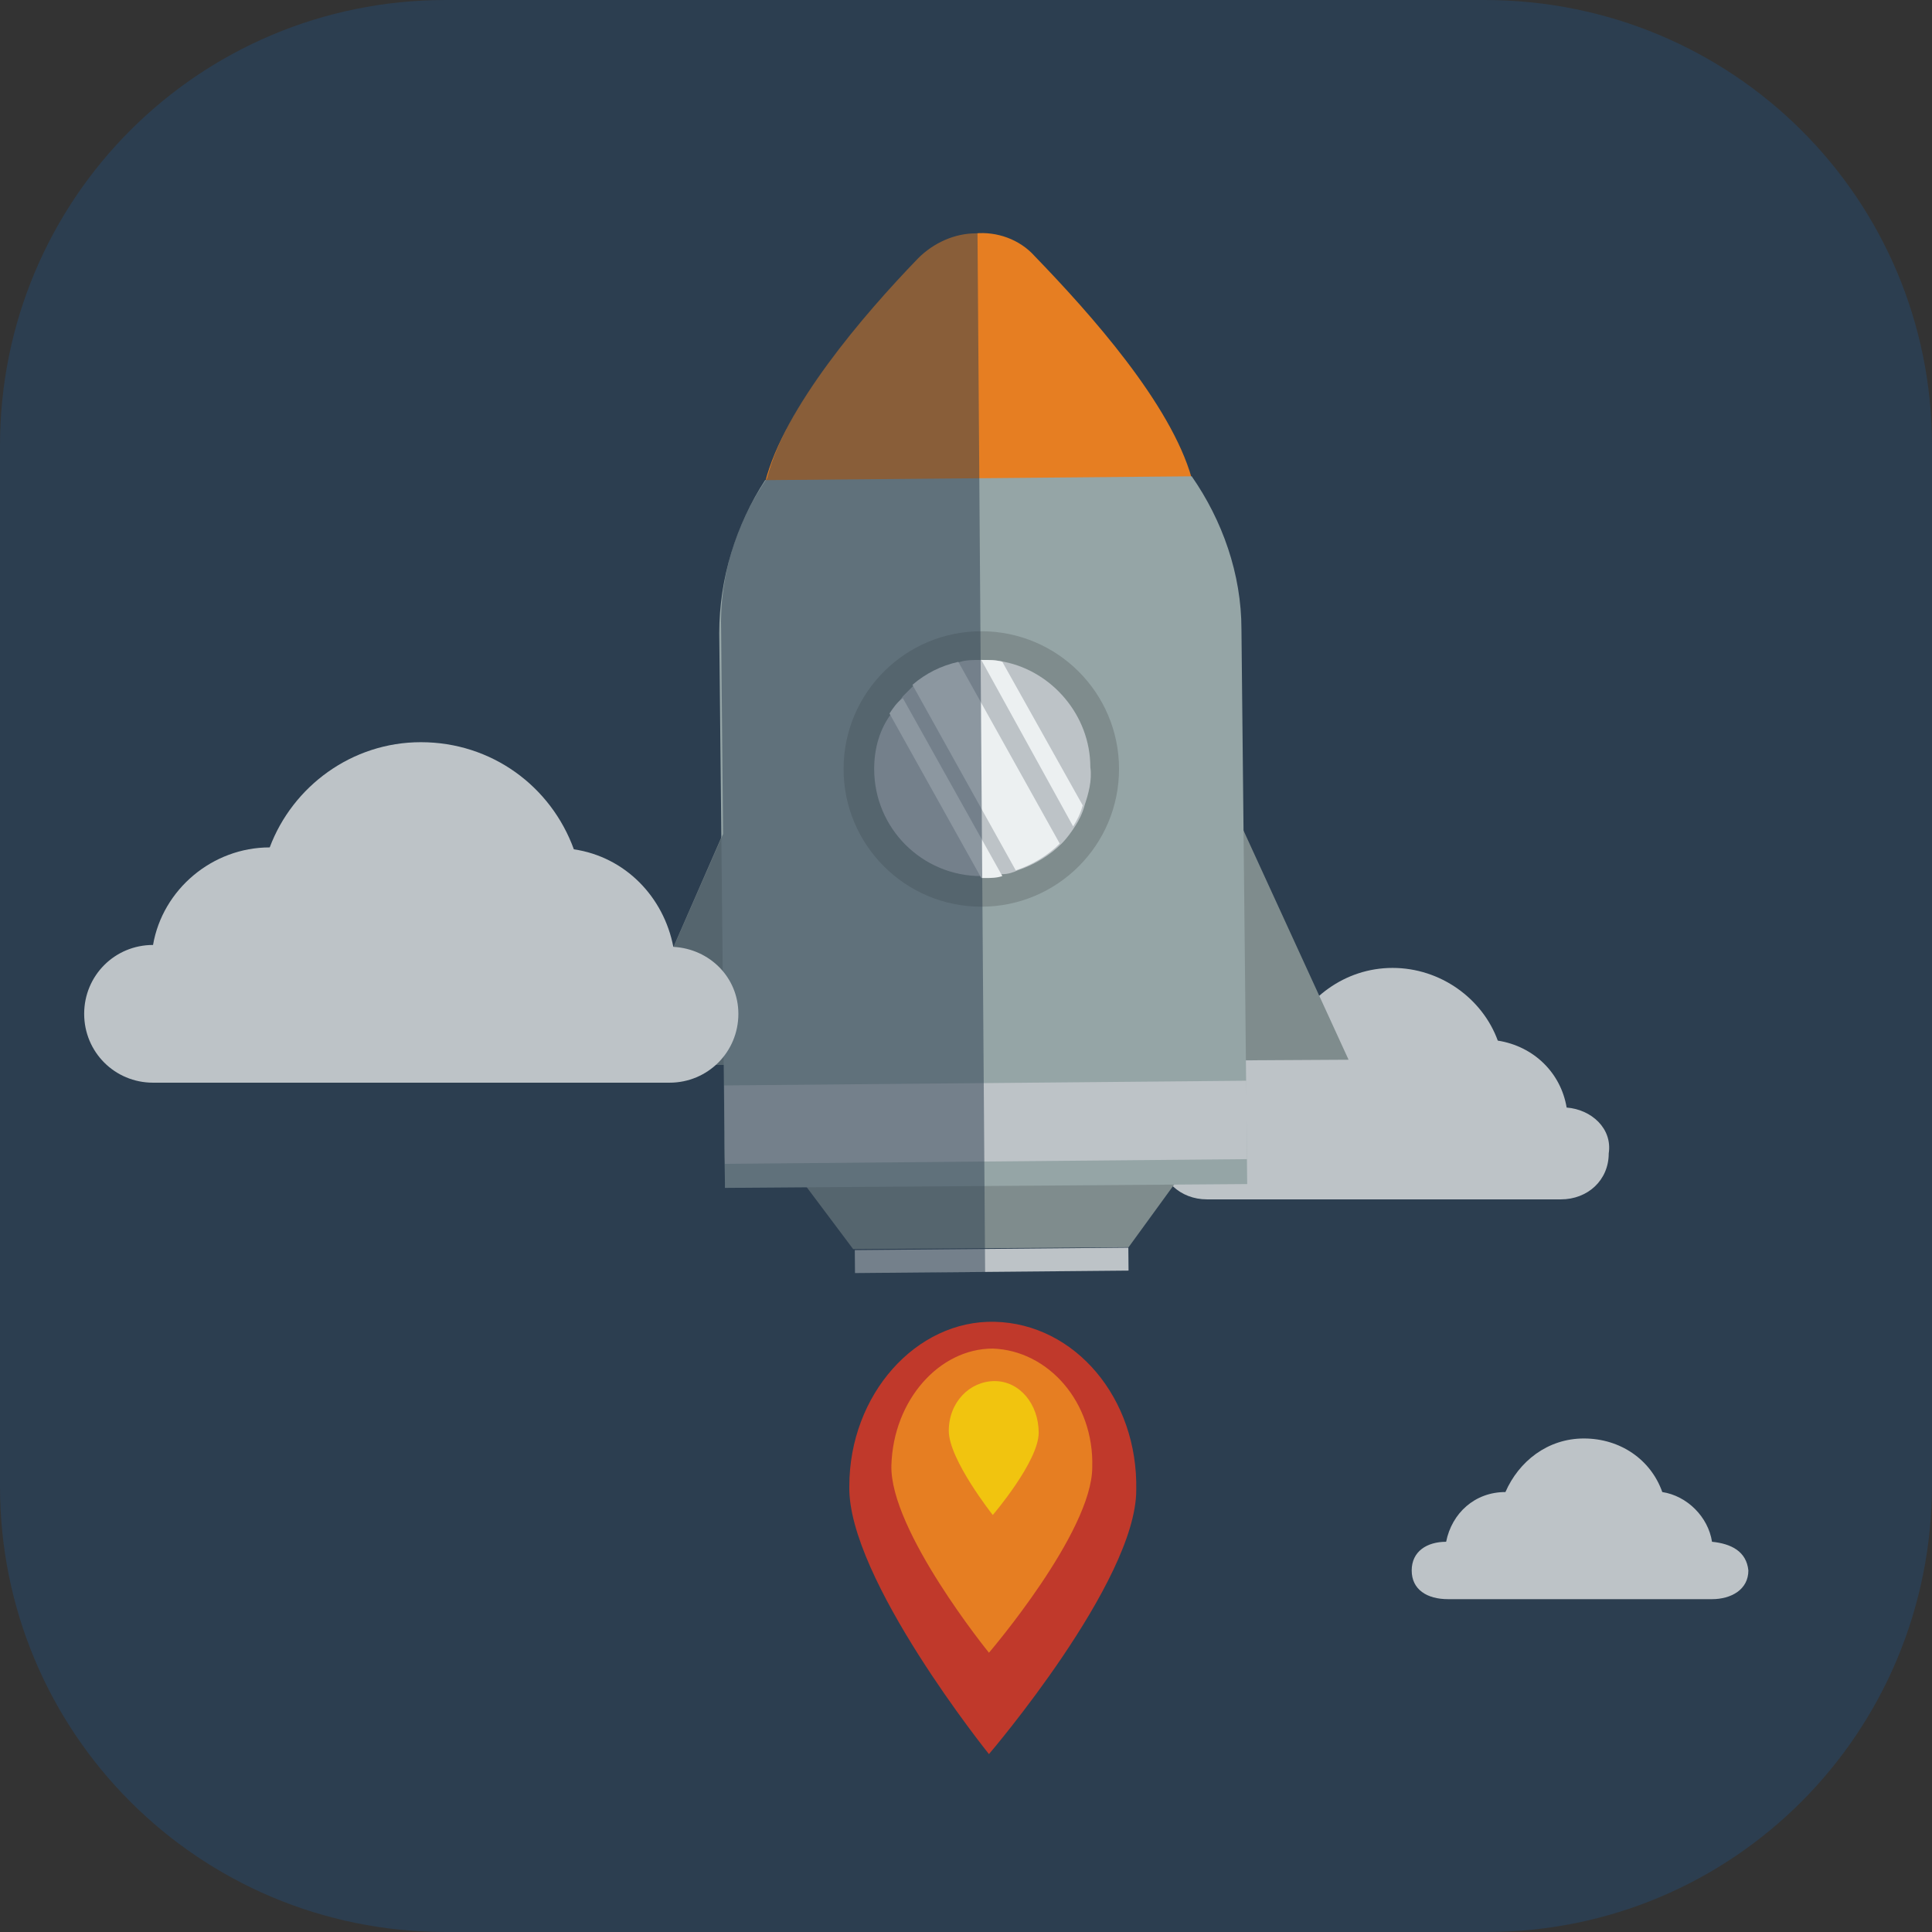 <?xml version="1.0" encoding="utf-8"?>
<!-- Generator: Adobe Illustrator 19.0.0, SVG Export Plug-In . SVG Version: 6.00 Build 0)  -->
<svg version="1.1" id="Layer_1" xmlns="http://www.w3.org/2000/svg" xmlns:xlink="http://www.w3.org/1999/xlink" x="0px" y="0px"
	 viewBox="0 0 101 101" style="enable-background:new 0 0 101 101;" xml:space="preserve">
<rect x="0" y="0" width="101" height="101" fill="#333333" stroke="none"/>
<style type="text/css">
	.st0{fill:#2C3E50;}
	.st1{fill:#BDC3C7;}
	.st2{fill:#7F8C8D;}
	.st3{fill:#E67E22;}
	.st4{fill:#95A5A6;}
	.st5{fill:#ECF0F1;}
	.st6{opacity:0.5;fill:#2C3E50;}
	.st7{fill:#C0392B;}
	.st8{fill:#F1C40F;}
</style>
<path id="XMLID_116_" class="st0" d="M77.7,101H23.3C10.4,101,0,90.6,0,77.7V23.3C0,10.4,10.4,0,23.3,0h54.3
	C90.6,0,101,10.4,101,23.3v54.3C101,90.6,90.6,101,77.7,101z"/>
<path id="XMLID_119_" class="st1" d="M81.9,57.9c-0.3-1.8-1.7-3.2-3.6-3.5c-0.8-2.2-3-3.8-5.5-3.8c-2.5,0-4.6,1.6-5.5,3.8
	c-2.1,0-3.8,1.5-4.2,3.5c-1.4,0-2.5,1-2.5,2.4c0,1.4,1.1,2.4,2.5,2.4h18.5c1.4,0,2.5-1,2.5-2.4C84.3,59,83.2,58,81.9,57.9z"/>
<g id="XMLID_117_">
	<polygon id="XMLID_806_" class="st2" points="32.5,55.7 49.9,55.6 37.8,43.6 37.7,43.8 	"/>
	<polygon id="XMLID_803_" class="st2" points="53.1,55.5 65,43.4 70.5,55.4 	"/>
	<path id="XMLID_800_" class="st3" d="M39.8,26.9c0,4,2.2,7.6,5.4,9.6c0.4,0.3,0.9,0.5,1.3,0.7c0.4,0.2,0.9,0.4,1.3,0.5
		c0.4,0.1,0.7,0.2,1.1,0.3c0.8,0.2,1.5,0.2,2.4,0.2l0,0c0.3,0,0.5,0,0.8,0c0.4,0,0.8-0.1,1.1-0.1c0.3-0.1,0.7-0.1,1-0.2
		c0.6-0.2,1.3-0.4,1.9-0.7c0.5-0.2,0.9-0.5,1.3-0.7c3.2-2.1,5.2-5.6,5.2-9.7c0-0.6-0.1-1.2-0.3-1.8c-1.1-3.9-5.3-8.6-8.2-11.6
		c-0.8-0.9-2-1.3-3.1-1.2c-1.1,0-2.2,0.5-3,1.3c-2.9,3-7,7.8-8,11.7C39.9,25.7,39.8,26.3,39.8,26.9z"/>
	<polygon id="XMLID_797_" class="st2" points="41.2,60.9 42.2,62.1 44.6,65.3 59,65.2 61.4,61.9 62.3,60.7 	"/>
	<path id="XMLID_794_" class="st4" d="M37.6,33.1l0.3,29l27.3-0.2l-0.3-29c0-2.9-1-5.7-2.6-8L40,25.1C38.5,27.4,37.6,30.2,37.6,33.1
		z"/>
	<circle id="XMLID_791_" class="st2" cx="51.3" cy="40.2" r="7.2"/>
	<path id="XMLID_788_" class="st1" d="M45.7,40.2c0,3.1,2.5,5.6,5.6,5.6c0.1,0,0.1,0,0.2,0c0.3,0,0.6,0,0.9-0.1
		c0.3,0,0.6-0.1,0.8-0.2c0.9-0.3,1.7-0.8,2.3-1.4c0.3-0.3,0.5-0.6,0.7-0.9c0.2-0.3,0.4-0.7,0.5-1.1c0.2-0.6,0.4-1.3,0.3-2
		c0-2.7-2-5-4.5-5.5c-0.4-0.1-0.8-0.1-1.2-0.1l0,0c-0.4,0-0.8,0-1.1,0.1c-0.9,0.2-1.7,0.6-2.4,1.2c-0.2,0.2-0.4,0.4-0.6,0.6l0,0
		c-0.2,0.3-0.5,0.6-0.6,0.9C46,38.1,45.7,39.1,45.7,40.2z"/>
	
		<rect id="XMLID_785_" x="49.5" y="45.1" transform="matrix(-9.016163e-003 -1 1 -9.016163e-003 -6.759 110.75)" class="st1" width="4.1" height="27.3"/>
	
		<rect id="XMLID_782_" x="51.2" y="58.7" transform="matrix(-9.016163e-003 -1 1 -9.016163e-003 -13.541 118.282)" class="st1" width="1.2" height="14.3"/>
	<path id="XMLID_779_" class="st5" d="M47.7,35.8l5.4,9.7c0.9-0.3,1.7-0.8,2.3-1.4l-5.3-9.5C49.2,34.8,48.4,35.2,47.7,35.8z"/>
	<path id="XMLID_776_" class="st5" d="M46.5,37.3l4.8,8.6c0.1,0,0.1,0,0.2,0c0.3,0,0.6,0,0.9-0.1l-5.2-9.3
		C46.9,36.7,46.7,37,46.5,37.3z"/>
	<path id="XMLID_121_" class="st5" d="M51.3,34.5l4.8,8.7c0.2-0.3,0.4-0.7,0.5-1.1l-4.2-7.5C52.1,34.5,51.7,34.5,51.3,34.5z"/>
	<path id="XMLID_118_" class="st6" d="M32.5,55.7l5.3,0l0.1,6.5l4.3,0l2.4,3.2l0,0l0,1.2l6.9-0.1L51.1,12c-1.1,0-2.2,0.5-3,1.3
		c-2.9,3-7,7.8-8,11.7l0,0c-1.6,2.3-2.5,5.1-2.4,8l0.1,10.6L32.5,55.7z"/>
</g>
<path id="XMLID_778_" class="st1" d="M35.2,49.5c-0.5-2.6-2.5-4.7-5.2-5.1c-1.2-3.3-4.3-5.6-8-5.6c-3.6,0-6.7,2.3-7.9,5.5
	c-3,0-5.6,2.2-6.1,5.1c-2,0-3.6,1.6-3.6,3.6c0,2,1.6,3.6,3.6,3.6h27c2,0,3.6-1.6,3.6-3.6C38.6,51.1,37.1,49.6,35.2,49.5z"/>
<path id="XMLID_120_" class="st1" d="M89.5,80.6c-0.2-1.3-1.3-2.4-2.6-2.6c-0.6-1.7-2.2-2.8-4.1-2.8c-1.9,0-3.4,1.2-4.1,2.8
	c-1.6,0-2.8,1.1-3.1,2.6c-1,0-1.8,0.5-1.8,1.5c0,1,0.8,1.5,1.9,1.5h13.8c1,0,1.9-0.5,1.9-1.5C91.3,81.1,90.5,80.7,89.5,80.6z"/>
<path id="XMLID_821_" class="st7" d="M44.4,77.7c-0.1,4.8,7.3,14,7.3,14s7.7-9,7.7-13.8c0.1-4.8-3.2-8.7-7.4-8.8
	C47.9,69,44.4,72.9,44.4,77.7z"/>
<path id="XMLID_781_" class="st3" d="M46.6,76.6c-0.1,3.4,5.1,9.8,5.1,9.8s5.4-6.3,5.4-9.7c0.1-3.4-2.3-6.1-5.2-6.2
	C49.1,70.5,46.7,73.2,46.6,76.6z"/>
<path id="XMLID_774_" class="st8" d="M49.6,74.8c0,1.5,2.3,4.4,2.3,4.4s2.4-2.8,2.4-4.3c0-1.5-1-2.7-2.3-2.7S49.6,73.3,49.6,74.8z"
	/>
</svg>
